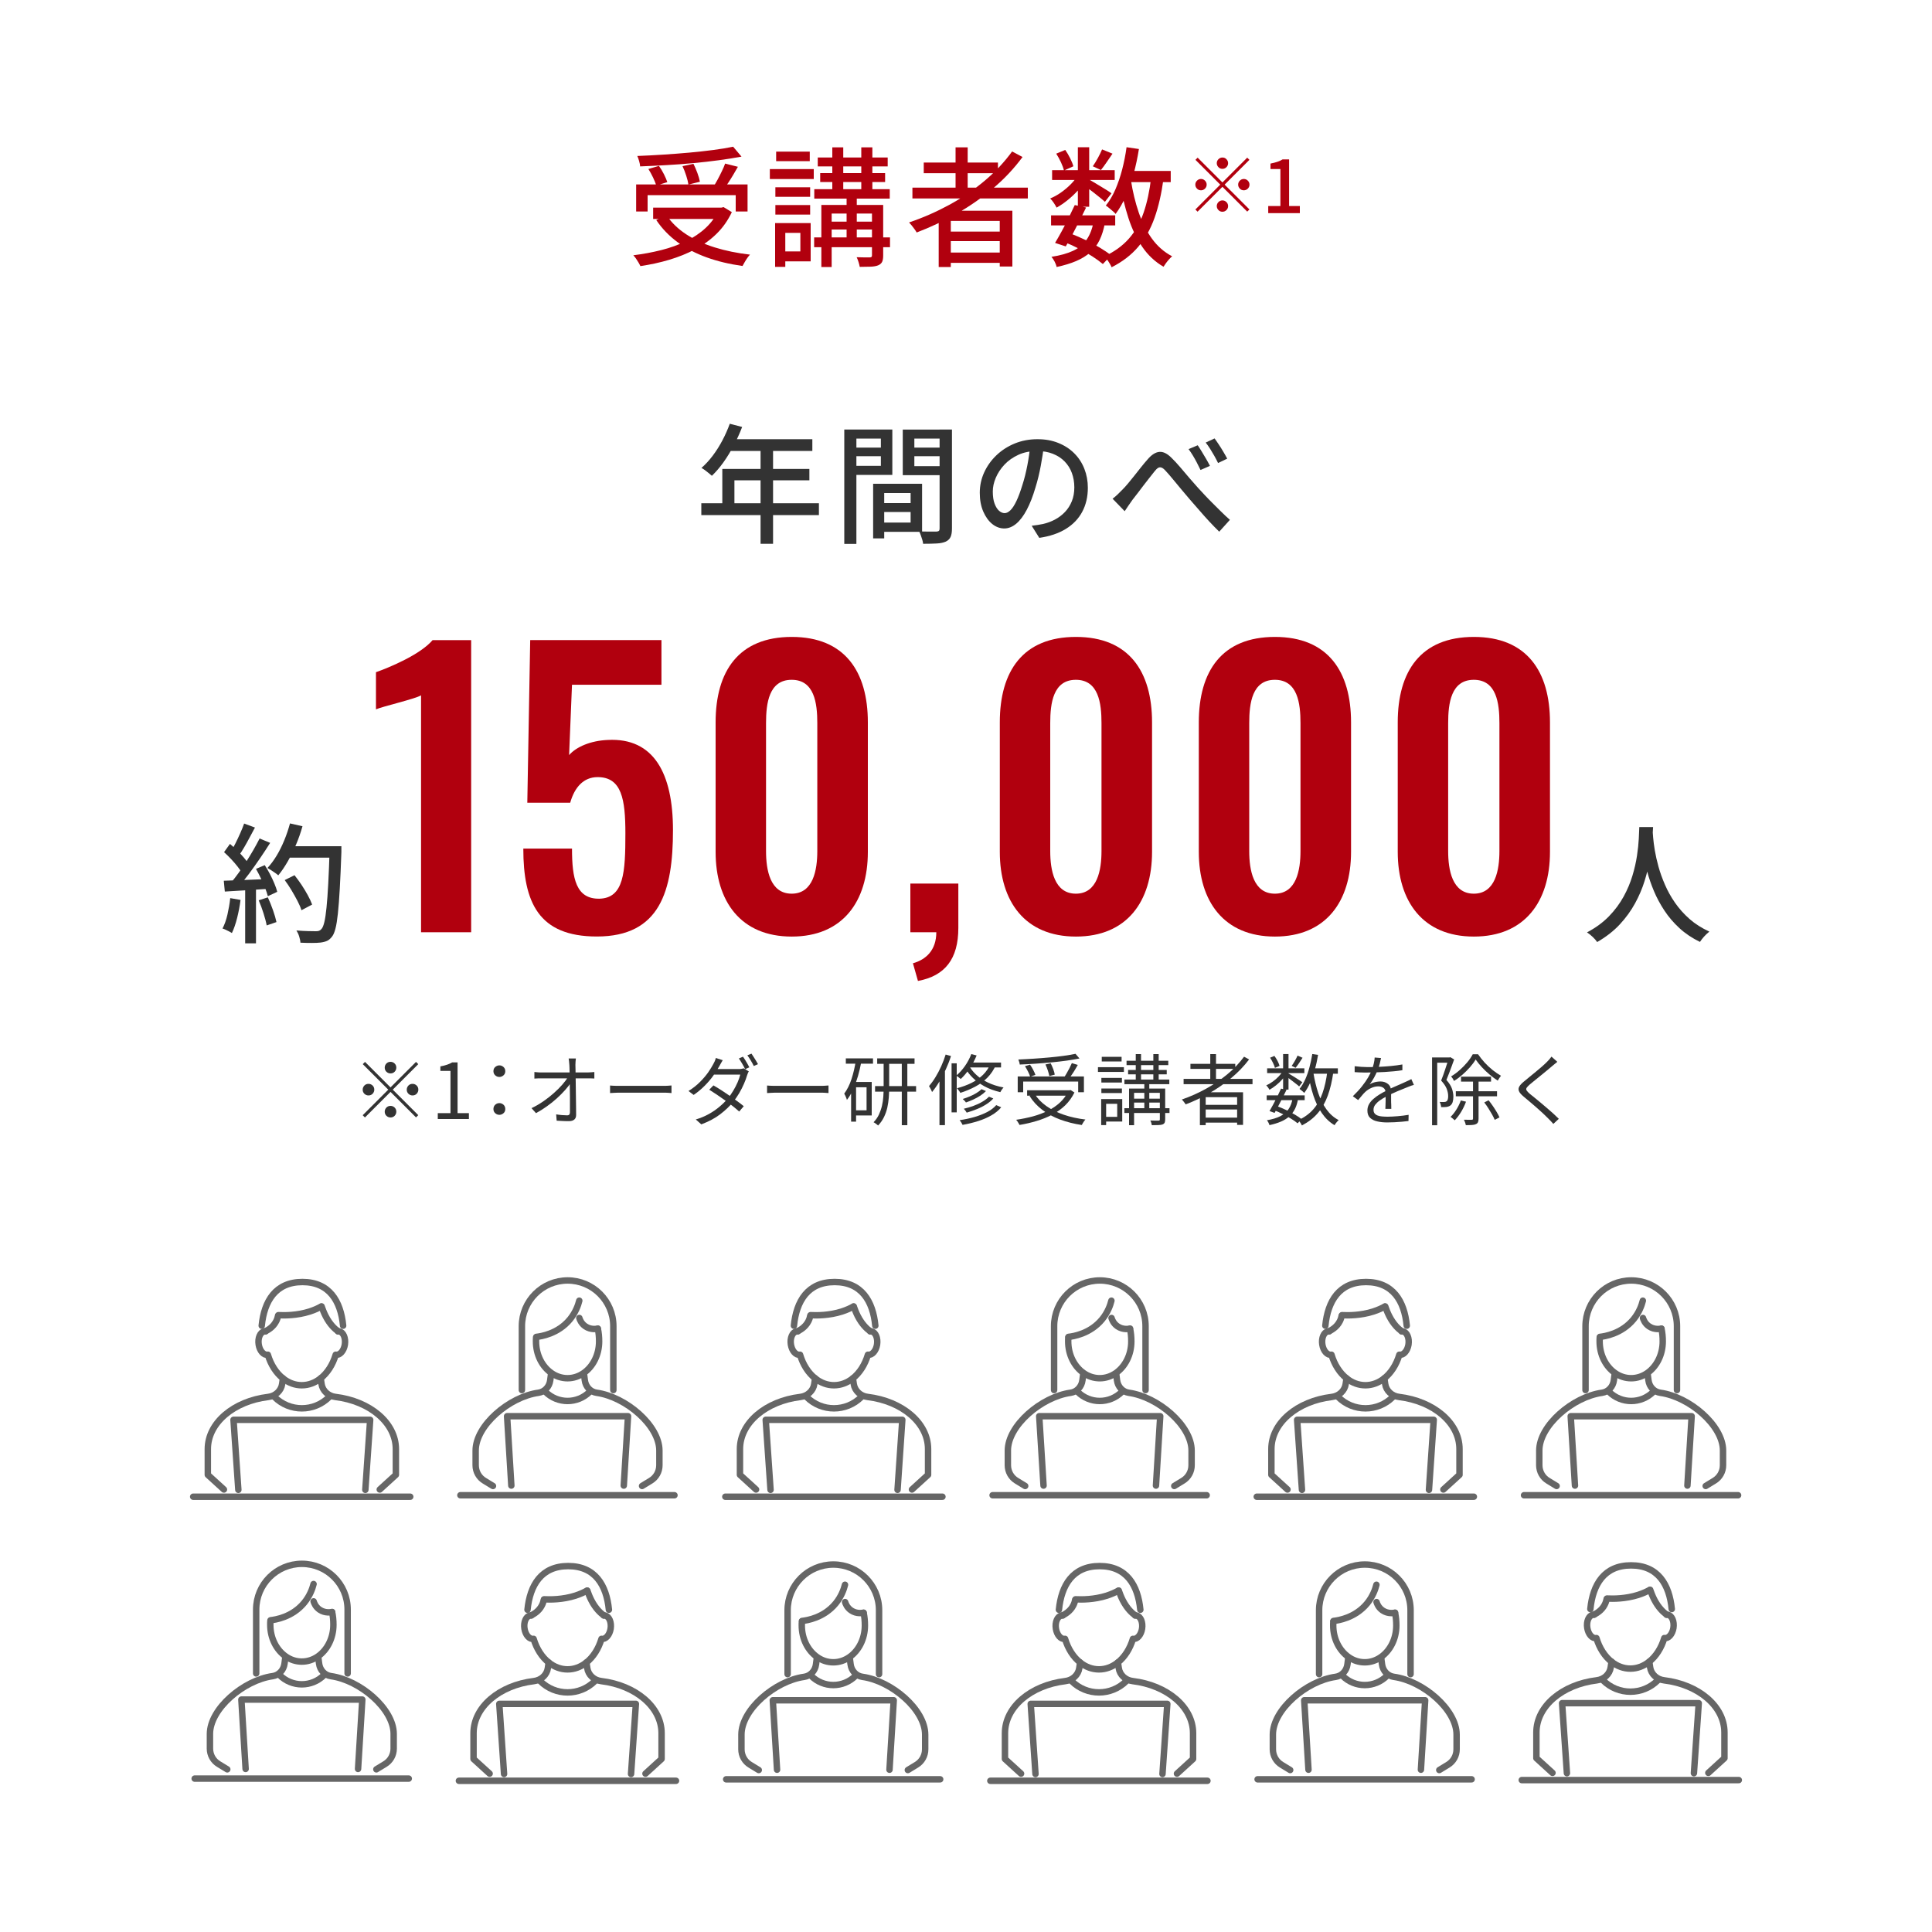 <?xml version="1.0" encoding="UTF-8"?>
<svg id="_レイヤー_2" data-name="レイヤー 2" xmlns="http://www.w3.org/2000/svg" viewBox="0 0 300 300">
  <defs>
    <style>
      .cls-1 {
        fill: #b1000e;
      }

      .cls-2 {
        fill: none;
        stroke: #666;
        stroke-linecap: round;
        stroke-linejoin: round;
      }

      .cls-3 {
        fill: #fff;
      }

      .cls-4 {
        fill: #333;
      }
    </style>
  </defs>
  <g id="_レイヤー_1-2" data-name="レイヤー 1">
    <rect class="cls-3" width="300" height="300"/>
    <g>
      <path class="cls-1" d="M111.62,32.24h.4l.34-.08,1.28.78c-.61,1.29-1.4,2.41-2.37,3.36-.97.95-2.07,1.75-3.32,2.41s-2.59,1.2-4.03,1.63-2.93.75-4.48.98c-.07-.15-.16-.33-.29-.55-.13-.22-.26-.43-.4-.63s-.28-.37-.41-.5c1.52-.19,2.97-.46,4.36-.81s2.66-.81,3.83-1.38c1.17-.57,2.18-1.25,3.05-2.06.87-.81,1.55-1.75,2.04-2.83v-.32ZM98.78,28.64h17.3v4.2h-1.84v-2.54h-13.68v2.54h-1.78v-4.2ZM113.84,22.78l1.3,1.54c-1.07.2-2.24.39-3.51.56-1.27.17-2.6.32-3.98.45s-2.77.23-4.17.31-2.76.15-4.08.2c-.01-.24-.07-.52-.16-.84-.09-.32-.19-.58-.28-.78,1.32-.05,2.66-.12,4.03-.21s2.71-.19,4.04-.31c1.33-.12,2.57-.26,3.73-.41,1.16-.15,2.19-.32,3.08-.51ZM100.68,26.24l1.64-.48c.28.39.54.82.78,1.3.24.48.41.89.52,1.22l-1.72.54c-.09-.35-.26-.76-.49-1.25-.23-.49-.48-.93-.73-1.33ZM101.42,32.24h10.9v1.76h-10.9v-1.76ZM103.54,33.48c.76,1.12,1.77,2.09,3.04,2.92,1.27.83,2.74,1.5,4.41,2.02,1.67.52,3.5.89,5.47,1.12-.13.13-.27.31-.42.52-.15.21-.28.43-.41.65-.13.22-.24.42-.33.59-2.01-.28-3.87-.72-5.56-1.33s-3.2-1.39-4.52-2.36c-1.32-.97-2.43-2.12-3.32-3.45l1.64-.68ZM105.98,25.8l1.7-.36c.21.43.42.9.61,1.42.19.52.32.97.39,1.36l-1.78.44c-.05-.37-.17-.83-.34-1.37-.17-.54-.37-1.04-.58-1.49ZM112.6,25.4l1.98.5c-.24.43-.49.86-.75,1.29-.26.43-.52.85-.78,1.24-.26.39-.5.74-.73,1.05l-1.54-.48c.21-.33.43-.71.66-1.13.23-.42.44-.85.65-1.28.21-.43.38-.83.51-1.19Z"/>
      <path class="cls-1" d="M119.54,26.26h6.82v1.54h-6.82v-1.54ZM120.36,34.64h1.58v6.8h-1.58v-6.8ZM120.4,29.08h5.4v1.48h-5.4v-1.48ZM120.4,31.84h5.4v1.48h-5.4v-1.48ZM120.52,23.54h5.22v1.48h-5.22v-1.48ZM121.3,34.64h4.58v5.94h-4.58v-1.54h2.98v-2.88h-2.98v-1.52ZM126.42,36.86h11.78v1.52h-11.78v-1.52ZM126.44,29.38h11.72v1.46h-11.72v-1.46ZM126.98,24.46h10.86v1.38h-10.86v-1.38ZM127.36,26.88h10.08v1.38h-10.08v-1.38ZM127.54,31.82h8.5v1.34h-6.9v8.3h-1.6v-9.64ZM128.38,34.42h8.06v1.22h-8.06v-1.22ZM129.24,22.88h1.7v7.16h-1.7v-7.16ZM131.46,30.1h1.58v7.64h-1.58v-7.64ZM135.4,31.82h1.74v7.84c0,.43-.05.76-.16.99-.11.23-.31.42-.62.55-.29.12-.68.19-1.15.21-.47.02-1.04.03-1.71.03-.04-.23-.1-.48-.19-.76-.09-.28-.18-.53-.29-.74.45.01.88.02,1.27.03.39,0,.65,0,.77,0,.15-.01.24-.04.28-.09s.06-.12.06-.23v-7.84ZM133.74,22.88h1.72v7.16h-1.72v-7.16Z"/>
      <path class="cls-1" d="M157.16,23.52l1.62.86c-1.31,1.77-2.83,3.4-4.58,4.87-1.75,1.47-3.63,2.78-5.64,3.92-2.01,1.14-4.09,2.12-6.22,2.93-.08-.15-.19-.32-.33-.51-.14-.19-.29-.39-.44-.58-.15-.19-.29-.35-.41-.47,2.16-.73,4.23-1.64,6.22-2.72,1.99-1.08,3.81-2.32,5.48-3.72,1.67-1.4,3.1-2.93,4.3-4.58ZM141.68,29.14h17.92v1.68h-17.92v-1.68ZM143.44,25.24h11.52v1.66h-11.52v-1.66ZM145.76,32.72h11.44v8.66h-1.96v-7.08h-7.6v7.16h-1.88v-8.74ZM146.8,35.96h9.2v1.48h-9.2v-1.48ZM146.8,39.22h9.2v1.6h-9.2v-1.6ZM148.38,22.88h1.88v7.18h-1.88v-7.18Z"/>
      <path class="cls-1" d="M167.43,27.14l1.24.74c-.33.55-.75,1.1-1.25,1.65-.5.55-1.04,1.06-1.62,1.53s-1.16.86-1.73,1.18c-.11-.21-.25-.46-.44-.74-.19-.28-.37-.51-.56-.68.56-.23,1.12-.53,1.67-.92.55-.39,1.07-.82,1.54-1.3.47-.48.86-.97,1.15-1.46ZM163.21,33.44h9.96v1.56h-9.96v-1.56ZM169.81,34.44l1.76.2c-.19,1-.46,1.87-.82,2.62-.36.75-.84,1.39-1.44,1.92-.6.53-1.33.98-2.19,1.35-.86.37-1.88.68-3.05.93-.05-.27-.16-.55-.31-.84-.15-.29-.32-.54-.49-.74,1.37-.21,2.5-.53,3.39-.95s1.58-1,2.08-1.73.86-1.65,1.07-2.76ZM163.37,26.42h9.72v1.52h-9.72v-1.52ZM166.89,31.84l1.76.38c-.32.67-.67,1.37-1.04,2.1-.37.73-.74,1.44-1.1,2.12-.36.68-.7,1.29-1.02,1.82l-1.66-.54c.31-.51.64-1.1,1.01-1.77.37-.67.73-1.37,1.08-2.09.35-.72.68-1.39.97-2.02ZM164.01,23.86l1.4-.58c.28.4.54.84.77,1.31s.4.88.49,1.23l-1.46.66c-.08-.36-.23-.78-.46-1.27-.23-.49-.47-.94-.74-1.35ZM165.27,37.58l1.02-1.3c.79.31,1.57.65,2.36,1.03.79.38,1.52.77,2.19,1.18.67.41,1.24.79,1.71,1.15l-1.3,1.36c-.44-.37-.98-.77-1.62-1.18-.64-.41-1.33-.81-2.08-1.2-.75-.39-1.51-.73-2.28-1.04ZM167.37,22.86h1.76v9.24h-1.76v-9.24ZM168.95,27.78c.17.09.43.24.77.45.34.21.71.43,1.1.66.39.23.75.45,1.08.66.33.21.56.36.69.47l-1.02,1.32c-.17-.16-.41-.37-.72-.62-.31-.25-.64-.52-.99-.79-.35-.27-.69-.53-1.02-.78-.33-.25-.6-.44-.81-.59l.92-.78ZM171.13,23.2l1.62.66c-.31.45-.62.91-.93,1.36-.31.45-.6.85-.87,1.18l-1.26-.58c.25-.36.52-.79.79-1.29.27-.5.49-.94.65-1.33ZM178.75,27.58l1.92.18c-.31,2.29-.77,4.31-1.39,6.06-.62,1.75-1.47,3.25-2.54,4.51-1.07,1.26-2.45,2.32-4.13,3.17-.05-.15-.15-.33-.28-.55-.13-.22-.27-.44-.42-.65-.15-.21-.28-.38-.4-.5,1.55-.72,2.81-1.64,3.79-2.75s1.74-2.46,2.28-4.03.93-3.39,1.17-5.44ZM174.93,22.86l1.92.28c-.21,1.33-.49,2.62-.82,3.86-.33,1.24-.73,2.39-1.2,3.44-.47,1.05-1,1.98-1.6,2.78-.09-.12-.23-.26-.42-.42s-.38-.32-.58-.49c-.2-.17-.37-.3-.52-.39.57-.71,1.07-1.54,1.48-2.49.41-.95.77-1.99,1.06-3.11.29-1.12.52-2.27.68-3.46ZM175.61,28c.28,1.77.68,3.44,1.21,4.99.53,1.55,1.21,2.91,2.06,4.08.85,1.17,1.89,2.08,3.13,2.73-.15.12-.31.28-.48.47s-.33.39-.48.59c-.15.2-.27.39-.38.56-1.32-.77-2.42-1.8-3.3-3.09-.88-1.29-1.6-2.78-2.15-4.48s-1-3.56-1.33-5.57l1.72-.28ZM174.57,26.54h7.22v1.74h-7.22v-1.74Z"/>
      <path class="cls-1" d="M189.82,28.33l3.85-3.85.34.34-3.85,3.85,3.85,3.85-.34.34-3.85-3.85-3.86,3.86-.34-.34,3.86-3.86-3.85-3.85.34-.34,3.85,3.85ZM187.37,28.67c0,.24-.09.45-.26.62-.17.17-.38.26-.62.26s-.45-.08-.62-.26c-.17-.17-.26-.38-.26-.62s.09-.45.26-.62c.17-.17.38-.26.62-.26s.45.09.62.26c.17.17.26.38.26.62ZM189.82,26.22c-.24,0-.45-.08-.62-.26s-.26-.38-.26-.62.09-.45.26-.62.38-.26.62-.26.45.08.62.26.26.38.26.62-.09.45-.26.62-.38.26-.62.26ZM189.82,31.12c.24,0,.45.09.62.26s.26.38.26.62-.09.45-.26.62-.38.26-.62.26-.45-.08-.62-.26-.26-.38-.26-.62.09-.45.26-.62.38-.26.62-.26ZM192.26,28.67c0-.24.09-.45.26-.62s.38-.26.62-.26.45.09.62.26.26.38.26.62-.09.45-.26.62-.38.26-.62.26-.45-.08-.62-.26-.26-.38-.26-.62Z"/>
      <path class="cls-1" d="M196.93,33.1v-1.11h1.89v-5.74h-1.54v-.85c.4-.08.76-.17,1.06-.27.3-.1.57-.23.82-.38h1.01v7.24h1.67v1.11h-4.91Z"/>
    </g>
    <g>
      <path class="cls-4" d="M35.75,139.46l1.6.28c-.12.95-.3,1.88-.53,2.8s-.5,1.7-.81,2.34c-.11-.07-.25-.15-.42-.24-.17-.09-.36-.18-.55-.27-.19-.09-.36-.15-.49-.19.32-.61.58-1.34.77-2.18s.34-1.69.43-2.54ZM34.75,136.76c.92-.03,2.02-.07,3.29-.12,1.27-.05,2.58-.11,3.91-.16l-.02,1.52c-1.25.08-2.49.16-3.72.24-1.23.08-2.33.15-3.3.2l-.16-1.68ZM34.79,132.32l.92-1.28c.36.31.73.65,1.11,1.02.38.37.73.74,1.04,1.1.31.36.56.69.73,1l-.98,1.46c-.17-.32-.41-.67-.72-1.06s-.64-.78-1.01-1.17c-.37-.39-.73-.75-1.09-1.07ZM37.91,127.88l1.68.62c-.27.49-.54,1.01-.83,1.55s-.57,1.06-.86,1.55c-.29.49-.56.92-.83,1.28l-1.28-.54c.25-.4.51-.86.77-1.38.26-.52.51-1.05.75-1.59.24-.54.44-1.04.6-1.49ZM40.31,130.2l1.64.68c-.48.76-1,1.56-1.57,2.39-.57.83-1.14,1.64-1.72,2.42-.58.78-1.13,1.45-1.65,2.01l-1.18-.6c.39-.45.79-.96,1.2-1.53.41-.57.82-1.16,1.22-1.79.4-.63.78-1.25,1.13-1.86.35-.61.66-1.19.93-1.72ZM38.07,137.56h1.68v8.92h-1.68v-8.92ZM39.75,134.92l1.36-.58c.28.43.55.89.81,1.39.26.5.49.99.69,1.47.2.48.35.91.44,1.28l-1.46.68c-.09-.37-.24-.8-.43-1.29-.19-.49-.41-.99-.66-1.51-.25-.52-.5-1-.75-1.44ZM40.17,139.8l1.42-.46c.28.61.55,1.28.8,1.99.25.71.43,1.33.54,1.85l-1.52.52c-.09-.52-.26-1.15-.49-1.88-.23-.73-.48-1.41-.75-2.02ZM45.03,127.86l1.94.44c-.27.96-.6,1.91-1,2.85-.4.94-.83,1.82-1.3,2.63-.47.81-.95,1.53-1.46,2.14-.12-.11-.28-.23-.49-.38s-.42-.29-.64-.43c-.22-.14-.4-.25-.55-.33.52-.56,1-1.21,1.44-1.94s.83-1.53,1.18-2.38.64-1.72.88-2.6ZM44.21,136.66l1.52-.76c.37.47.74.97,1.1,1.51.36.54.68,1.08.97,1.61s.51,1.01.67,1.44l-1.66.88c-.13-.43-.34-.91-.62-1.45-.28-.54-.59-1.09-.93-1.66-.34-.57-.69-1.09-1.05-1.57ZM44.55,131.4h7.44v1.78h-7.44v-1.78ZM51.19,131.4h1.82v.92c-.08,2.23-.16,4.12-.25,5.67-.09,1.55-.18,2.83-.29,3.84s-.23,1.79-.38,2.36c-.15.57-.32.98-.52,1.23-.25.33-.52.56-.79.68s-.61.21-1.01.26c-.33.04-.79.06-1.36.06s-1.16-.01-1.76-.04c-.01-.28-.08-.6-.19-.96-.11-.36-.26-.67-.43-.94.65.05,1.26.09,1.81.1.55.01.96.02,1.21.02.2,0,.37-.02.5-.07.13-.05.25-.14.36-.27.17-.17.32-.53.45-1.06.13-.53.24-1.29.34-2.27.1-.98.19-2.22.27-3.72s.15-3.3.22-5.41v-.4Z"/>
      <path class="cls-1" d="M65.38,107.97c-.9.56-6.05,1.74-7,2.18v-5.77c2.07-.73,6.89-2.74,8.79-4.98h5.99v45.36h-7.78v-36.79Z"/>
      <path class="cls-1" d="M81.26,131.77h7.56c0,4.65.62,7.84,4.26,7.78,3.81-.11,4.03-4.09,4.03-10.14,0-5.26-.56-8.74-4.31-8.74-2.18,0-3.58,1.57-4.26,3.98h-6.66l.45-25.26h20.38v6.94h-13.89l-.45,10.92c1.12-1.29,3.36-2.24,5.99-2.35,7.17-.39,10.14,5.21,10.14,14,0,9.46-2.02,16.52-11.82,16.52-9.07,0-11.42-5.32-11.42-13.66Z"/>
      <path class="cls-1" d="M111.12,132.27v-20.1c0-7.95,3.58-13.27,11.82-13.27s11.82,5.38,11.82,13.27v20.1c0,7.73-3.92,13.16-11.82,13.16s-11.82-5.43-11.82-13.16ZM126.91,132.16v-19.88c0-3.08-.45-6.72-3.98-6.72s-3.98,3.64-3.98,6.72v19.88c0,2.91.62,6.61,3.98,6.61s3.98-3.7,3.98-6.61Z"/>
      <path class="cls-1" d="M141.75,149.58c2.02-.56,3.64-2.02,3.64-4.82h-4.03v-7.56h7.45v6.89c0,4.82-2.07,7.45-6.27,8.23l-.78-2.74Z"/>
      <path class="cls-1" d="M155.25,132.27v-20.1c0-7.95,3.58-13.27,11.82-13.27s11.82,5.38,11.82,13.27v20.1c0,7.73-3.92,13.16-11.82,13.16s-11.82-5.43-11.82-13.16ZM171.04,132.16v-19.88c0-3.08-.45-6.72-3.98-6.72s-3.98,3.64-3.98,6.72v19.88c0,2.91.62,6.61,3.98,6.61s3.98-3.7,3.98-6.61Z"/>
      <path class="cls-1" d="M186.15,132.27v-20.1c0-7.95,3.58-13.27,11.82-13.27s11.82,5.38,11.82,13.27v20.1c0,7.73-3.92,13.16-11.82,13.16s-11.82-5.43-11.82-13.16ZM201.94,132.16v-19.88c0-3.08-.45-6.72-3.98-6.72s-3.98,3.64-3.98,6.72v19.88c0,2.91.62,6.61,3.98,6.61s3.98-3.7,3.98-6.61Z"/>
      <path class="cls-1" d="M217.04,132.27v-20.1c0-7.95,3.58-13.27,11.82-13.27s11.82,5.38,11.82,13.27v20.1c0,7.73-3.92,13.16-11.82,13.16s-11.82-5.43-11.82-13.16ZM232.83,132.16v-19.88c0-3.08-.45-6.72-3.98-6.72s-3.98,3.64-3.98,6.72v19.88c0,2.91.62,6.61,3.98,6.61s3.98-3.7,3.98-6.61Z"/>
      <path class="cls-4" d="M254.55,128.42h2.14c-.03.55-.07,1.25-.14,2.12-.07.87-.19,1.84-.37,2.91s-.45,2.19-.81,3.35-.85,2.32-1.48,3.47c-.63,1.15-1.42,2.25-2.38,3.28s-2.13,1.94-3.5,2.73c-.17-.25-.4-.51-.68-.78-.28-.27-.58-.51-.9-.72,1.36-.72,2.5-1.56,3.42-2.51.92-.95,1.67-1.97,2.26-3.04.59-1.07,1.04-2.15,1.37-3.24.33-1.09.56-2.12.71-3.11.15-.99.24-1.87.28-2.64s.07-1.38.08-1.82ZM256.61,128.88c.01.24.04.64.09,1.19.05.55.13,1.22.26,1.99.13.77.32,1.61.57,2.52.25.91.59,1.84,1,2.79.41.95.93,1.89,1.56,2.8.63.91,1.38,1.75,2.25,2.52.87.77,1.9,1.42,3.09,1.97-.29.23-.57.49-.83.78-.26.29-.47.57-.63.82-1.21-.59-2.28-1.3-3.19-2.14-.91-.84-1.69-1.75-2.34-2.74-.65-.99-1.19-1.99-1.62-3.02-.43-1.03-.78-2.03-1.04-3.02-.26-.99-.46-1.9-.59-2.75s-.23-1.58-.28-2.19c-.05-.61-.09-1.06-.12-1.34l1.82-.18Z"/>
    </g>
    <g>
      <path class="cls-4" d="M108.9,78.14h18.26v1.84h-18.26v-1.84ZM113.32,65.8l1.92.5c-.37.97-.81,1.93-1.3,2.87-.49.94-1.03,1.81-1.6,2.61-.57.8-1.17,1.5-1.8,2.1-.12-.11-.28-.24-.47-.4s-.39-.32-.6-.47c-.21-.15-.39-.27-.55-.35.63-.55,1.21-1.18,1.76-1.91.55-.73,1.04-1.51,1.49-2.36s.83-1.71,1.15-2.59ZM112.16,72.82h13.52v1.76h-11.64v4.5h-1.88v-6.26ZM113.32,68.2h12.82v1.82h-13.74l.92-1.82ZM118.1,69.14h1.94v15.3h-1.94v-15.3Z"/>
      <path class="cls-4" d="M131.1,66.7h1.88v17.76h-1.88v-17.76ZM132.04,69.5h5.32v1.34h-5.32v-1.34ZM132.2,66.7h6.36v7.04h-6.36v-1.4h4.58v-4.24h-4.58v-1.4ZM135.58,75.12h1.72v8.48h-1.72v-8.48ZM136.38,75.12h6.8v7.46h-6.8v-1.44h5.02v-4.58h-5.02v-1.44ZM136.48,78.12h5.8v1.38h-5.8v-1.38ZM146.88,66.7v1.4h-4.9v4.28h4.9v1.4h-6.7v-7.08h6.7ZM141.3,69.5h5.38v1.34h-5.38v-1.34ZM145.9,66.7h1.92v15.38c0,.55-.07.98-.21,1.29-.14.31-.39.56-.75.73-.36.16-.82.26-1.39.29s-1.28.05-2.13.05c-.01-.19-.06-.4-.13-.63-.07-.23-.15-.47-.23-.7s-.17-.44-.26-.61c.37.03.75.04,1.12.04h1.6c.17-.01.29-.05.36-.12s.1-.19.1-.36v-15.36Z"/>
      <path class="cls-4" d="M162.12,69.08c-.13,1.03-.3,2.11-.51,3.25-.21,1.14-.48,2.27-.83,3.39-.4,1.36-.85,2.51-1.35,3.45-.5.94-1.04,1.66-1.63,2.15-.59.49-1.21.74-1.86.74s-1.29-.23-1.86-.69-1.04-1.11-1.4-1.94c-.36-.83-.54-1.8-.54-2.91s.23-2.18.69-3.18,1.1-1.89,1.91-2.66c.81-.77,1.76-1.38,2.84-1.82,1.08-.44,2.25-.66,3.5-.66s2.28.19,3.25.58c.97.39,1.79.92,2.48,1.61.69.69,1.21,1.49,1.57,2.41.36.92.54,1.9.54,2.94,0,1.4-.29,2.64-.87,3.73-.58,1.09-1.43,1.97-2.55,2.66s-2.49,1.15-4.12,1.39l-1.18-1.88c.35-.04.67-.08.96-.13.29-.05.57-.1.82-.15.64-.15,1.25-.37,1.83-.68s1.1-.7,1.55-1.17c.45-.47.81-1.03,1.07-1.67.26-.64.39-1.36.39-2.16s-.13-1.54-.38-2.23-.63-1.28-1.12-1.79c-.49-.51-1.1-.9-1.82-1.19-.72-.29-1.53-.43-2.44-.43-1.09,0-2.07.19-2.92.58-.85.39-1.58.9-2.17,1.53-.59.63-1.04,1.32-1.35,2.05-.31.73-.46,1.44-.46,2.12,0,.76.09,1.39.28,1.89s.42.87.7,1.11c.28.24.57.36.86.36s.59-.15.9-.45.62-.78.93-1.43c.31-.65.62-1.49.93-2.5.31-.96.56-1.98.77-3.07.21-1.09.36-2.15.45-3.19l2.14.04Z"/>
      <path class="cls-4" d="M172.76,77.44c.28-.21.54-.43.78-.66.24-.23.5-.49.78-.78.25-.25.54-.57.85-.94.31-.37.64-.78.99-1.22.35-.44.69-.87,1.03-1.3s.66-.81.97-1.16c.63-.75,1.24-1.15,1.85-1.21.61-.06,1.25.26,1.93.95.44.43.89.92,1.36,1.47.47.55.93,1.1,1.4,1.65.47.55.91,1.05,1.32,1.5.31.33.65.7,1.03,1.11.38.41.79.83,1.22,1.26.43.43.88.87,1.33,1.32.45.45.91.88,1.38,1.29l-1.66,1.84c-.48-.47-.99-.99-1.53-1.57-.54-.58-1.06-1.17-1.57-1.76-.51-.59-.99-1.14-1.44-1.65-.43-.49-.87-1.01-1.32-1.56-.45-.55-.89-1.07-1.31-1.58-.42-.51-.78-.93-1.09-1.26-.27-.31-.5-.5-.69-.57-.19-.07-.38-.06-.55.05-.17.11-.37.3-.58.58-.21.27-.47.59-.76.96-.29.37-.6.76-.91,1.17-.31.41-.62.81-.91,1.2-.29.39-.56.74-.8,1.03-.21.29-.43.6-.65.93-.22.33-.41.61-.57.85l-1.88-1.94ZM185.98,69.14c.17.25.38.57.61.95s.47.77.7,1.17c.23.4.43.76.59,1.08l-1.46.64c-.19-.39-.38-.77-.57-1.14-.19-.37-.4-.74-.61-1.09s-.44-.69-.68-1.01l1.42-.6ZM188.6,68.08c.19.25.4.57.65.94.25.37.49.76.72,1.15.23.39.43.74.59,1.05l-1.42.68c-.19-.39-.38-.76-.59-1.13-.21-.37-.42-.72-.64-1.07-.22-.35-.45-.67-.69-.98l1.38-.64Z"/>
    </g>
    <g>
      <path class="cls-4" d="M60.64,168.85l3.96-3.96.35.35-3.96,3.96,3.96,3.96-.35.35-3.96-3.96-3.97,3.97-.35-.35,3.97-3.97-3.96-3.96.35-.35,3.96,3.96ZM58.12,169.2c0,.25-.09.46-.26.64-.18.18-.39.26-.64.26s-.46-.09-.64-.26c-.18-.18-.26-.39-.26-.64s.09-.46.26-.64c.18-.18.39-.26.64-.26s.46.09.64.26c.18.18.26.39.26.64ZM60.64,166.68c-.25,0-.46-.09-.64-.26-.18-.18-.26-.39-.26-.64s.09-.46.26-.64c.18-.18.39-.26.64-.26s.46.09.64.26c.18.18.26.39.26.64s-.09.46-.26.64c-.18.18-.39.26-.64.26ZM60.64,171.72c.25,0,.46.09.64.26.18.18.26.39.26.64s-.09.46-.26.64c-.18.18-.39.26-.64.26s-.46-.09-.64-.26c-.18-.18-.26-.39-.26-.64s.09-.46.26-.64c.18-.18.39-.26.64-.26ZM63.16,169.2c0-.25.09-.46.26-.64.18-.18.39-.26.64-.26s.46.09.64.26c.18.18.26.39.26.64s-.09.46-.26.64c-.18.18-.39.26-.64.26s-.46-.09-.64-.26c-.18-.18-.26-.39-.26-.64Z"/>
      <path class="cls-4" d="M67.98,173.76v-.91h1.97v-6.56h-1.57v-.7c.39-.07.73-.16,1.03-.26.29-.1.56-.22.8-.36h.84v7.88h1.76v.91h-4.82Z"/>
      <path class="cls-4" d="M77.54,167.23c-.24,0-.45-.08-.64-.25-.18-.16-.28-.38-.28-.65s.09-.49.28-.65.4-.25.64-.25.45.08.64.25c.18.16.28.38.28.65s-.09.49-.28.65c-.18.16-.4.25-.64.25ZM77.54,173.11c-.24,0-.45-.08-.64-.25s-.28-.38-.28-.65.09-.5.28-.67.4-.25.64-.25.45.08.64.25c.18.16.28.39.28.67s-.09.49-.28.65c-.18.16-.4.25-.64.25Z"/>
      <path class="cls-4" d="M82.54,172.07c.64-.3,1.25-.66,1.83-1.06s1.12-.82,1.61-1.26c.5-.44.93-.87,1.31-1.3.38-.43.67-.82.89-1.18h.48s.01.8.01.8c-.22.35-.52.74-.9,1.17-.38.43-.81.86-1.29,1.3-.48.44-1,.85-1.56,1.25-.56.4-1.12.75-1.69,1.06l-.7-.78ZM82.98,166.46c.18.02.36.03.55.05.19.02.37.02.56.02h7.18c.16,0,.34-.01.55-.03.2-.02.36-.03.47-.04v1.01c-.14,0-.3-.01-.49-.02s-.35,0-.5,0h-7.19c-.2,0-.39,0-.58,0s-.37.01-.55.03v-1.02ZM89.42,164.36c-.02.16-.04.33-.05.5-.01.17-.02.34-.02.51,0,.22.01.51.02.87,0,.36,0,.77.02,1.23,0,.46.02.94.02,1.44,0,.5.02,1.01.02,1.51,0,.5.02.99.02,1.45,0,.46.01.88.01,1.26,0,.31-.09.55-.28.71s-.46.25-.82.25c-.3,0-.63,0-.97-.02-.34-.01-.66-.03-.95-.05l-.08-.98c.29.05.59.08.89.11.31.02.57.04.8.04.17,0,.28-.04.35-.12.06-.08.1-.2.1-.36v-1.04c0-.41,0-.85,0-1.33,0-.48-.01-.96-.02-1.45s-.02-.96-.02-1.41c0-.45-.01-.86-.02-1.23s-.01-.66-.03-.88c-.02-.23-.03-.43-.05-.58-.02-.16-.04-.3-.06-.43h1.12Z"/>
      <path class="cls-4" d="M94.73,168.56c.12,0,.27.02.44.03.18.01.37.02.58.02s.43,0,.64,0h6.58c.3,0,.56,0,.78-.02.22-.02.39-.03.52-.04v1.18c-.12,0-.3-.02-.53-.04-.24-.02-.49-.02-.75-.02h-6.59c-.33,0-.64,0-.94.02-.3.01-.54.03-.73.04v-1.18Z"/>
      <path class="cls-4" d="M112.23,164.62c-.1.16-.2.33-.3.51-.1.18-.18.33-.24.44-.24.43-.55.91-.92,1.44s-.82,1.05-1.33,1.57c-.51.52-1.09,1-1.73,1.44l-.8-.61c.69-.43,1.29-.9,1.79-1.41.51-.51.93-1.01,1.27-1.49.34-.49.6-.92.79-1.28.06-.1.14-.25.22-.43.08-.18.14-.36.17-.52l1.09.35ZM116.28,166.36c-.06.08-.11.18-.16.31s-.09.23-.12.33c-.12.41-.28.85-.49,1.32-.2.47-.45.95-.73,1.43-.28.48-.6.94-.95,1.37-.54.67-1.22,1.31-2.02,1.92-.8.61-1.77,1.12-2.91,1.55l-.86-.76c.75-.22,1.43-.51,2.04-.85.61-.34,1.16-.72,1.64-1.13.49-.41.91-.82,1.27-1.25.31-.38.6-.78.86-1.22.26-.44.49-.87.68-1.31.19-.44.33-.84.42-1.21h-4.45l.4-.86h3.8c.16,0,.31,0,.44-.03.14-.02.25-.05.35-.08l.79.48ZM110.78,168.54c.39.22.8.47,1.22.74.42.27.84.56,1.27.85.42.3.83.58,1.21.86.38.28.72.54,1.01.78l-.71.83c-.27-.25-.6-.52-.97-.82-.38-.3-.78-.6-1.21-.91-.43-.31-.85-.6-1.28-.89-.42-.28-.82-.54-1.19-.77l.65-.67ZM115.37,164.09c.1.14.22.3.34.5s.24.39.35.59c.11.2.21.38.3.55l-.65.29c-.12-.24-.27-.52-.46-.84-.18-.32-.36-.59-.52-.82l.64-.28ZM116.69,163.61c.1.14.22.32.34.52s.25.4.37.59.22.37.3.52l-.65.29c-.13-.26-.28-.55-.47-.86s-.36-.57-.53-.8l.64-.26Z"/>
      <path class="cls-4" d="M119.11,168.56c.12,0,.27.02.44.03.18.01.37.02.58.02s.43,0,.64,0h6.58c.3,0,.56,0,.78-.02.22-.02.39-.03.52-.04v1.18c-.12,0-.3-.02-.53-.04-.24-.02-.49-.02-.75-.02h-6.59c-.33,0-.64,0-.94.02-.3.01-.54.03-.73.04v-1.18Z"/>
      <path class="cls-4" d="M132.91,164.72l.83.18c-.14.75-.31,1.49-.52,2.21-.21.72-.45,1.39-.73,2.02s-.6,1.18-.98,1.66c-.02-.08-.05-.18-.1-.3-.05-.12-.1-.24-.16-.37-.06-.13-.11-.23-.16-.3.46-.62.84-1.37,1.13-2.26.29-.89.51-1.84.67-2.84ZM131.34,164.34h4.22v.83h-4.22v-.83ZM132.16,168.01h.77v6.16h-.77v-6.16ZM132.54,168.01h2.82v5.2h-2.82v-.8h2.02v-3.58h-2.02v-.82ZM137.22,164.71h.85v4.21c0,.5-.02,1.01-.06,1.53-.04.52-.12,1.04-.23,1.55-.12.51-.29,1-.52,1.47s-.53.9-.91,1.3c-.05-.05-.11-.11-.2-.17s-.17-.13-.25-.19c-.08-.06-.17-.11-.25-.15.35-.36.63-.76.83-1.19.2-.44.36-.89.47-1.36.11-.47.18-.94.21-1.42.03-.47.05-.93.05-1.37v-4.2ZM135.88,168.65h6.37v.86h-6.37v-.86ZM136.21,164.34h5.8v.85h-5.8v-.85ZM140.03,164.68h.86v10.04h-.86v-10.04Z"/>
      <path class="cls-4" d="M146.84,163.75l.83.23c-.22.7-.49,1.38-.8,2.06-.31.68-.64,1.32-1.01,1.92-.36.6-.74,1.14-1.13,1.61-.02-.07-.06-.17-.12-.28s-.12-.23-.18-.35c-.06-.12-.12-.21-.17-.29.34-.4.68-.86,1-1.39.32-.52.62-1.09.89-1.69.27-.6.5-1.21.69-1.82ZM145.88,166.68l.83-.83.02.02v8.84h-.85v-8.04ZM147.76,165.11h.8v7.62h-.8v-7.62ZM150.82,163.67l.83.22c-.29.71-.65,1.39-1.09,2.03-.44.64-.9,1.19-1.38,1.63-.05-.05-.11-.11-.2-.17-.08-.07-.17-.14-.26-.2-.09-.07-.17-.12-.24-.15.49-.41.94-.91,1.35-1.49s.74-1.21.99-1.85ZM153.8,165.16l.85.19c-.33.76-.77,1.42-1.31,1.97-.55.56-1.18,1.03-1.9,1.41-.72.38-1.49.71-2.32.97-.03-.07-.08-.15-.14-.24-.06-.09-.13-.18-.2-.26-.07-.09-.13-.16-.18-.22.81-.21,1.55-.48,2.24-.82s1.28-.76,1.79-1.25c.51-.5.9-1.08,1.18-1.75ZM154.69,171.6l.78.34c-.39.47-.9.89-1.51,1.24-.62.36-1.31.66-2.07.9-.76.24-1.57.44-2.42.59-.05-.1-.12-.23-.2-.37-.09-.14-.18-.26-.26-.36.81-.12,1.58-.28,2.3-.49s1.39-.47,1.97-.77,1.06-.67,1.41-1.07ZM152.42,169.13l.68.29c-.24.25-.53.48-.87.71-.34.22-.7.42-1.09.6s-.77.33-1.15.46c-.06-.09-.13-.18-.23-.28-.1-.1-.19-.19-.27-.26.36-.11.72-.24,1.09-.4.37-.15.71-.32,1.03-.52.32-.19.59-.39.8-.6ZM153.57,170.29l.67.28c-.3.34-.67.64-1.11.92-.44.28-.91.52-1.43.73s-1.05.39-1.59.55c-.05-.09-.12-.19-.2-.31-.09-.12-.18-.21-.26-.29.51-.12,1.02-.27,1.51-.45.5-.18.95-.39,1.37-.64.42-.24.77-.51,1.04-.79ZM150.47,165.46c.25.48.61.95,1.09,1.4.48.46,1.07.86,1.79,1.21.72.35,1.54.62,2.48.79-.06.06-.12.13-.18.22s-.12.18-.18.26c-.06.09-.1.17-.14.25-.94-.22-1.76-.52-2.47-.91-.71-.39-1.31-.83-1.8-1.31-.49-.48-.87-.97-1.14-1.47l.56-.44ZM150.56,164.99h4.88v.76h-5.34l.46-.76Z"/>
      <path class="cls-4" d="M165.88,169.3h.19l.17-.04.6.38c-.37.76-.85,1.42-1.43,1.99-.59.57-1.26,1.05-2.01,1.45-.75.4-1.56.72-2.42.98-.86.26-1.75.47-2.67.62-.03-.07-.08-.16-.14-.26-.06-.1-.12-.2-.19-.3-.07-.1-.13-.18-.19-.24.9-.13,1.76-.31,2.6-.53.84-.23,1.61-.52,2.32-.87.71-.35,1.34-.78,1.88-1.28.54-.5.97-1.08,1.28-1.75v-.16ZM158.03,167.15h10.28v2.45h-.89v-1.66h-8.54v1.66h-.85v-2.45ZM167,163.63l.62.73c-.6.12-1.27.23-2.02.34-.74.1-1.53.19-2.35.27-.82.08-1.65.14-2.48.2-.84.06-1.65.1-2.43.13,0-.12-.03-.25-.08-.4-.04-.15-.09-.27-.13-.38.78-.03,1.57-.08,2.39-.13s1.63-.12,2.42-.19c.8-.07,1.54-.16,2.23-.25.69-.1,1.29-.2,1.81-.31ZM159.16,165.55l.78-.23c.18.24.34.51.5.82.16.3.27.56.34.77l-.82.28c-.06-.22-.17-.49-.33-.8-.16-.31-.31-.59-.47-.83ZM159.49,169.3h6.71v.84h-6.71v-.84ZM160.66,169.86c.46.74,1.08,1.37,1.85,1.91.77.54,1.67.98,2.69,1.33s2.13.59,3.34.74c-.06.06-.13.15-.2.25-.07.1-.13.2-.2.31-.06.1-.12.2-.16.29-1.22-.18-2.34-.47-3.37-.85-1.03-.38-1.95-.88-2.75-1.49-.8-.61-1.47-1.33-1.99-2.16l.78-.32ZM162.35,165.29l.8-.18c.14.28.28.58.4.91s.2.61.23.85l-.84.22c-.04-.23-.12-.52-.23-.86-.11-.34-.24-.65-.37-.93ZM166.44,165.08l.92.28c-.14.26-.3.52-.46.79-.16.27-.33.53-.5.77-.17.25-.32.47-.47.66l-.72-.25c.14-.2.28-.43.43-.69s.3-.53.44-.8c.14-.28.26-.53.35-.75Z"/>
      <path class="cls-4" d="M170.49,165.71h4.03v.74h-4.03v-.74ZM170.99,170.66h.77v4.04h-.77v-4.04ZM171.02,167.38h3.19v.72h-3.19v-.72ZM171.02,169.02h3.19v.71h-3.19v-.71ZM171.08,164.1h3.08v.72h-3.08v-.72ZM171.44,170.66h2.82v3.49h-2.82v-.73h2.04v-2.02h-2.04v-.74ZM174.59,172.08h7.01v.74h-7.01v-.74ZM174.6,167.63h6.97v.72h-6.97v-.72ZM174.93,164.71h6.48v.68h-6.48v-.68ZM175.17,166.14h6v.68h-6v-.68ZM175.32,169.03h5.09v.67h-4.31v5.02h-.78v-5.69ZM175.73,170.6h4.86v.61h-4.86v-.61ZM176.36,163.68h.82v4.27h-.82v-4.27ZM177.69,167.96h.77v4.55h-.77v-4.55ZM180.1,169.03h.83v4.78c0,.22-.03.39-.08.51-.06.12-.16.21-.32.28-.16.06-.38.09-.65.1-.27.01-.61.02-1.02.02-.02-.11-.05-.24-.09-.37s-.09-.26-.15-.36c.3,0,.56.01.8.02.24,0,.4,0,.48,0,.08,0,.13-.03.16-.05.03-.03.04-.08.04-.15v-4.76ZM179.09,163.68h.83v4.27h-.83v-4.27Z"/>
      <path class="cls-4" d="M193.19,164.09l.77.42c-.8,1.05-1.72,2.01-2.77,2.88s-2.17,1.65-3.37,2.34c-1.2.69-2.44,1.28-3.72,1.76-.03-.07-.08-.15-.16-.25-.07-.09-.15-.18-.22-.28-.08-.09-.14-.17-.2-.23,1.3-.45,2.54-1,3.73-1.66,1.19-.66,2.29-1.4,3.31-2.24s1.89-1.76,2.62-2.75ZM183.79,167.53h10.7v.82h-10.7v-.82ZM184.85,165.19h6.96v.79h-6.96v-.79ZM186.31,169.61h6.71v5.06h-.92v-4.3h-4.88v4.34h-.9v-5.11ZM186.8,171.56h5.65v.72h-5.65v-.72ZM186.8,173.54h5.65v.78h-5.65v-.78ZM187.93,163.68h.89v4.28h-.89v-4.28Z"/>
      <path class="cls-4" d="M199.27,166.22l.6.35c-.19.34-.44.67-.74,1.01-.3.34-.62.65-.97.93s-.69.52-1.04.71c-.05-.1-.12-.22-.22-.36-.1-.14-.19-.24-.28-.32.34-.15.67-.35,1.01-.59.34-.24.65-.51.94-.82s.52-.61.7-.91ZM196.69,170.09h5.9v.74h-5.9v-.74ZM200.72,170.53l.84.11c-.1.58-.25,1.1-.47,1.54-.22.44-.51.83-.86,1.15s-.79.6-1.3.82c-.51.22-1.11.41-1.81.56-.03-.12-.09-.25-.16-.4-.08-.14-.15-.26-.23-.36.84-.14,1.53-.35,2.08-.63.54-.28.97-.64,1.28-1.1s.52-1.03.64-1.7ZM196.76,165.89h5.78v.74h-5.78v-.74ZM198.92,169.04l.85.19c-.18.38-.39.79-.61,1.23-.22.44-.44.86-.65,1.26-.21.4-.41.77-.59,1.09l-.79-.28c.18-.3.37-.66.59-1.06.22-.4.43-.81.64-1.24.21-.43.4-.83.56-1.19ZM197.22,164.24l.67-.28c.18.24.34.5.49.79s.25.54.31.76l-.72.31c-.05-.21-.14-.46-.29-.76-.14-.3-.3-.57-.46-.82ZM197.85,172.38l.47-.61c.48.18.96.38,1.43.61.47.23.91.46,1.32.7.41.24.76.47,1.04.7l-.62.65c-.27-.23-.6-.47-1-.71s-.81-.48-1.27-.71-.91-.44-1.37-.62ZM199.24,163.67h.84v5.52h-.84v-5.52ZM199.99,166.63c.1.06.26.15.47.28.21.13.44.27.68.42.24.15.46.29.66.42.2.13.34.23.43.3l-.5.65c-.1-.1-.25-.22-.44-.37-.19-.15-.4-.31-.62-.48-.22-.17-.43-.33-.63-.48-.2-.15-.36-.27-.49-.35l.44-.38ZM201.48,163.91l.78.34c-.18.28-.36.56-.55.84-.19.28-.37.52-.53.72l-.61-.3c.15-.21.32-.47.49-.77.18-.31.32-.58.42-.82ZM206.12,166.37l.92.1c-.19,1.38-.48,2.6-.86,3.65-.38,1.05-.89,1.95-1.54,2.71-.64.76-1.47,1.4-2.48,1.93-.03-.08-.08-.17-.14-.27-.06-.1-.13-.2-.2-.3-.07-.1-.13-.18-.2-.25.95-.45,1.73-1.02,2.33-1.71.6-.69,1.07-1.52,1.41-2.5.34-.97.59-2.09.75-3.37ZM203.77,163.67l.9.13c-.13.78-.29,1.54-.5,2.26-.2.72-.44,1.4-.71,2.02s-.58,1.16-.94,1.63c-.05-.06-.12-.12-.2-.2-.09-.08-.18-.15-.28-.23-.1-.08-.18-.14-.25-.19.34-.42.63-.92.89-1.49.26-.57.47-1.19.65-1.86.18-.67.33-1.36.44-2.07ZM203.95,166.63c.18,1.1.43,2.14.75,3.1.32.96.75,1.81,1.27,2.53.52.72,1.15,1.28,1.9,1.67-.07.06-.15.14-.23.23-.08.09-.16.18-.23.28-.07.1-.13.19-.18.28-.78-.46-1.43-1.09-1.97-1.87-.54-.78-.97-1.69-1.31-2.72s-.6-2.16-.8-3.37l.82-.13ZM203.47,165.89h4.27v.84h-4.27v-.84Z"/>
      <path class="cls-4" d="M214.45,164.27c-.05.24-.11.52-.19.85-.08.32-.2.69-.37,1.1-.14.36-.32.73-.53,1.12-.21.38-.44.73-.68,1.04.15-.1.32-.18.52-.25.19-.07.39-.12.59-.15.2-.03.39-.05.56-.05.46,0,.86.13,1.18.39.32.26.48.64.48,1.13v.58c0,.24,0,.48,0,.74,0,.26,0,.51.02.76,0,.25.01.46.01.65h-.92c0-.16.02-.35.02-.56s.01-.44.02-.68c0-.24,0-.47,0-.68s0-.4,0-.55c0-.35-.11-.61-.32-.77-.21-.16-.48-.25-.8-.25-.38,0-.75.08-1.11.25-.36.16-.68.37-.95.63-.18.17-.35.36-.52.57s-.36.44-.57.68l-.82-.6c.58-.56,1.06-1.08,1.44-1.57.38-.49.7-.94.94-1.36.24-.42.43-.8.56-1.13.13-.34.23-.67.31-1.01.08-.34.13-.65.14-.94l.98.08ZM210.35,165.56c.32.04.67.07,1.04.1.38.02.7.04.98.04.54,0,1.11-.01,1.73-.04.62-.03,1.24-.07,1.87-.13.63-.06,1.23-.14,1.79-.24v.89c-.43.07-.87.13-1.34.17-.47.04-.95.08-1.44.11s-.96.05-1.41.06c-.45.01-.87.02-1.25.02-.17,0-.36,0-.58,0-.22,0-.45-.01-.69-.02-.24-.01-.47-.03-.7-.04v-.9ZM219.52,168.47c-.1.02-.22.06-.34.1-.12.04-.25.09-.37.14s-.24.1-.35.14c-.42.16-.9.36-1.45.59-.55.23-1.12.5-1.69.8-.4.2-.75.41-1.06.63s-.54.45-.72.68c-.18.24-.26.49-.26.77,0,.23.05.42.16.56.11.14.26.25.46.33.2.08.43.13.69.15.26.02.55.04.86.04.46,0,.99-.03,1.59-.08.6-.05,1.16-.12,1.69-.21l-.02.96c-.3.04-.65.08-1.03.11-.38.03-.76.06-1.15.08-.39.02-.76.03-1.11.03-.57,0-1.09-.05-1.55-.16-.47-.1-.84-.29-1.12-.55-.28-.26-.42-.64-.42-1.13,0-.36.08-.69.25-.99s.39-.57.68-.82c.28-.25.6-.48.94-.69.34-.21.7-.41,1.06-.58.38-.21.75-.39,1.09-.54.34-.15.66-.29.97-.42.3-.13.59-.26.85-.38.18-.08.34-.16.5-.23s.32-.15.48-.24l.4.9Z"/>
      <path class="cls-4" d="M222.37,164.2h2.82v.82h-2.02v9.71h-.8v-10.52ZM224.92,164.2h.16l.13-.04.59.35c-.12.33-.25.68-.38,1.05-.13.37-.27.74-.41,1.1-.14.36-.28.71-.41,1.03.44.5.73.96.87,1.39.14.43.21.83.21,1.21,0,.32-.04.6-.11.84-.08.24-.2.42-.37.54-.08.06-.17.1-.28.14s-.22.06-.34.08c-.25.02-.52.03-.8.02,0-.11-.03-.24-.07-.4s-.09-.28-.16-.4c.14,0,.26.01.38.01h.31c.16,0,.29-.04.38-.11.1-.07.16-.18.2-.33.04-.15.05-.31.05-.49,0-.34-.07-.7-.22-1.1-.15-.4-.44-.83-.87-1.3.11-.27.22-.56.33-.87.11-.31.21-.61.31-.91s.19-.59.28-.86c.08-.27.16-.51.22-.71v-.25ZM226.85,170.88l.79.19c-.19.54-.45,1.07-.76,1.59-.32.52-.65.95-.99,1.3-.05-.05-.11-.1-.19-.17-.08-.06-.16-.13-.24-.2-.08-.07-.16-.12-.22-.16.34-.32.64-.71.92-1.16.28-.45.51-.92.68-1.4ZM229.13,164.53c-.22.38-.51.77-.86,1.17-.35.4-.74.79-1.16,1.16-.42.37-.86.7-1.33.99-.05-.11-.12-.24-.2-.37-.09-.14-.17-.25-.25-.34.46-.27.9-.6,1.33-.98s.82-.78,1.18-1.21.64-.85.85-1.25h.82c.3.44.64.87,1.03,1.3.39.42.8.81,1.24,1.16.44.35.87.64,1.29.88-.08.1-.17.23-.26.37-.1.14-.18.27-.24.39-.41-.26-.83-.58-1.26-.94-.43-.36-.83-.74-1.21-1.15s-.69-.8-.95-1.18ZM226.06,169.45h6.4v.78h-6.4v-.78ZM226.87,167.18h4.66v.77h-4.66v-.77ZM228.73,167.56h.86v6.14c0,.23-.03.42-.09.55-.06.14-.17.24-.33.31-.15.07-.36.12-.61.13-.26.02-.57.02-.95.02-.02-.11-.05-.25-.11-.41s-.12-.31-.19-.43c.28,0,.53.01.76.01h.46c.08,0,.13-.02.16-.05s.04-.08.04-.16v-6.13ZM230.47,171.19l.68-.34c.22.27.44.57.66.89s.42.64.6.94c.18.3.33.58.43.83l-.74.38c-.1-.24-.23-.52-.41-.83-.18-.32-.37-.64-.58-.97s-.42-.63-.64-.91Z"/>
      <path class="cls-4" d="M241.8,164.9c-.13.1-.27.21-.43.35-.16.14-.29.25-.4.33-.21.18-.46.4-.76.64s-.61.5-.94.77c-.33.27-.64.52-.95.77s-.57.46-.79.65c-.24.21-.4.38-.48.51s-.08.27,0,.4.25.32.51.54c.22.18.48.38.77.62.29.24.59.49.92.76.32.27.65.55.99.84s.66.57.97.85c.31.28.59.55.84.8l-.85.79c-.25-.29-.52-.58-.83-.88-.21-.22-.47-.47-.78-.76-.31-.29-.65-.59-1-.9-.36-.31-.71-.61-1.06-.91-.35-.29-.66-.55-.94-.79-.38-.32-.63-.6-.73-.85s-.08-.49.06-.73c.14-.24.4-.51.76-.8.22-.19.49-.42.81-.67s.65-.53.99-.81c.34-.28.67-.56.98-.83.31-.27.56-.51.76-.71.12-.12.25-.26.38-.41.13-.15.23-.28.31-.4l.89.79Z"/>
    </g>
    <g>
      <g>
        <g>
          <path class="cls-2" d="M92.83,206.32c.14.61.2,1.28.2,1.97,0,2.09-.96,3.91-2.39,4.91-.73.51-1.59.81-2.51.81s-1.78-.29-2.51-.81c-1.43-1-2.39-2.82-2.39-4.91,0-.21,0-.42.02-.63"/>
          <path class="cls-2" d="M84.68,216.11h0c1.91,1.91,4.99,1.91,6.9,0h0"/>
          <path class="cls-2" d="M89.95,201.97c-.18.72-.57,1.82-1.44,2.89-1.87,2.28-4.54,2.65-5.22,2.73"/>
          <path class="cls-2" d="M89.96,204.66c.06.21.28.84.93,1.29.86.59,1.78.39,1.94.36"/>
          <path class="cls-2" d="M81.04,215.85v-9.92c0-3.92,3.18-7.1,7.1-7.1h0c3.92,0,7.1,3.18,7.1,7.1v9.92"/>
          <polyline class="cls-2" points="79.4 230.68 78.74 219.91 97.52 219.91 96.86 230.68"/>
          <line class="cls-2" x1="71.49" y1="232.18" x2="104.73" y2="232.18"/>
          <path class="cls-2" d="M90.7,213.49l.11.84c.13,1.02.89,1.81,1.84,1.94,4.53.63,9.74,5.08,9.74,8.97v2.28c0,.99-.51,1.9-1.36,2.41l-1.33.81"/>
          <path class="cls-2" d="M85.55,213.49l-.11.84c-.13,1.02-.89,1.81-1.84,1.94-4.53.63-9.74,5.08-9.74,8.97v2.28c0,.99.51,1.9,1.36,2.41l1.33.81"/>
        </g>
        <g>
          <g>
            <path class="cls-2" d="M42.63,216.93h0c2.34,2.34,6.14,2.34,8.48,0h0"/>
            <path class="cls-2" d="M52.48,206.73c.07,0,.14,0,.21.01.63.13,1.01,1.04.86,2.04-.16.99-.79,1.7-1.42,1.58-.46,1.55-1.3,2.85-2.37,3.69-.85.67-1.84,1.05-2.9,1.05s-2.05-.38-2.9-1.05c-1.07-.84-1.91-2.14-2.37-3.69-.63.12-1.26-.58-1.42-1.58-.16-1,.23-1.91.86-2.04.07-.01.14-.02.21-.01"/>
            <path class="cls-2" d="M40.64,205.85c.38-3.82,2.15-6.78,6.32-6.78s5.95,2.96,6.32,6.78"/>
            <path class="cls-2" d="M49.89,202.87c-.44.25-1.03.53-1.8.78-1.98.63-3.92.62-4.86.57"/>
            <path class="cls-2" d="M49.94,202.87c.16.46.36.98.62,1.49.68,1.32,1.44,2,1.94,2.36"/>
            <path class="cls-2" d="M43.18,204.3c-.05.25-.13.55-.3.87-.48.94-1.32,1.38-1.68,1.55"/>
          </g>
          <path class="cls-2" d="M49.8,214.02l.13.88c.15,1.06,1.05,1.89,2.17,2.02,5.35.65,9.37,4.02,9.37,8.09h0s0,4,0,4l-2.5,2.28"/>
          <path class="cls-2" d="M43.94,214.02l-.13.88c-.15,1.06-1.05,1.89-2.17,2.02-5.35.65-9.37,4.02-9.37,8.09h0s0,4,0,4l2.5,2.28"/>
          <polyline class="cls-2" points="37.01 231.34 36.26 220.47 57.48 220.47 56.73 231.34"/>
          <line class="cls-2" x1="30" y1="232.41" x2="63.7" y2="232.41"/>
        </g>
      </g>
      <g>
        <g>
          <path class="cls-2" d="M175.47,206.32c.14.61.2,1.28.2,1.97,0,2.09-.96,3.91-2.39,4.91-.73.51-1.59.81-2.51.81s-1.78-.29-2.51-.81c-1.43-1-2.39-2.82-2.39-4.91,0-.21,0-.42.02-.63"/>
          <path class="cls-2" d="M167.32,216.11h0c1.91,1.91,4.99,1.91,6.9,0h0"/>
          <path class="cls-2" d="M172.58,201.97c-.18.72-.57,1.82-1.44,2.89-1.87,2.28-4.54,2.65-5.22,2.73"/>
          <path class="cls-2" d="M172.6,204.66c.06.21.28.84.93,1.29.86.59,1.78.39,1.94.36"/>
          <path class="cls-2" d="M163.68,215.85v-9.92c0-3.92,3.18-7.1,7.1-7.1h0c3.92,0,7.1,3.18,7.1,7.1v9.92"/>
          <polyline class="cls-2" points="162.04 230.68 161.37 219.91 180.16 219.91 179.5 230.68"/>
          <line class="cls-2" x1="154.13" y1="232.18" x2="187.37" y2="232.18"/>
          <path class="cls-2" d="M173.34,213.49l.11.84c.13,1.02.89,1.81,1.84,1.94,4.53.63,9.74,5.08,9.74,8.97v2.28c0,.99-.51,1.9-1.36,2.41l-1.33.81"/>
          <path class="cls-2" d="M168.19,213.49l-.11.84c-.13,1.02-.89,1.81-1.84,1.94-4.53.63-9.74,5.08-9.74,8.97v2.28c0,.99.51,1.9,1.36,2.41l1.33.81"/>
        </g>
        <g>
          <g>
            <path class="cls-2" d="M125.26,216.93h0c2.34,2.34,6.14,2.34,8.48,0h0"/>
            <path class="cls-2" d="M135.12,206.73c.07,0,.14,0,.21.01.63.13,1.01,1.04.86,2.04-.16.99-.79,1.7-1.42,1.58-.46,1.55-1.3,2.85-2.37,3.69-.85.67-1.84,1.05-2.9,1.05s-2.05-.38-2.9-1.05c-1.07-.84-1.91-2.14-2.37-3.69-.63.12-1.26-.58-1.42-1.58-.16-1,.23-1.91.86-2.04.07-.01.14-.02.21-.01"/>
            <path class="cls-2" d="M123.28,205.85c.38-3.82,2.15-6.78,6.32-6.78s5.95,2.96,6.32,6.78"/>
            <path class="cls-2" d="M132.53,202.87c-.44.25-1.03.53-1.8.78-1.98.63-3.92.62-4.86.57"/>
            <path class="cls-2" d="M132.57,202.87c.16.46.36.98.62,1.49.68,1.32,1.44,2,1.94,2.36"/>
            <path class="cls-2" d="M125.82,204.3c-.05.25-.13.55-.3.87-.48.94-1.32,1.38-1.68,1.55"/>
          </g>
          <path class="cls-2" d="M132.44,214.02l.13.88c.15,1.06,1.05,1.89,2.17,2.02,5.35.65,9.37,4.02,9.37,8.09h0s0,4,0,4l-2.5,2.28"/>
          <path class="cls-2" d="M126.57,214.02l-.13.88c-.15,1.06-1.05,1.89-2.17,2.02-5.35.65-9.37,4.02-9.37,8.09h0s0,4,0,4l2.5,2.28"/>
          <polyline class="cls-2" points="119.65 231.34 118.9 220.47 140.11 220.47 139.37 231.34"/>
          <line class="cls-2" x1="112.63" y1="232.41" x2="146.34" y2="232.41"/>
        </g>
      </g>
      <g>
        <g>
          <path class="cls-2" d="M257.99,206.32c.14.61.2,1.28.2,1.97,0,2.09-.96,3.91-2.39,4.91-.73.51-1.59.81-2.51.81s-1.78-.29-2.51-.81c-1.43-1-2.39-2.82-2.39-4.91,0-.21,0-.42.02-.63"/>
          <path class="cls-2" d="M249.84,216.11h0c1.91,1.91,4.99,1.91,6.9,0h0"/>
          <path class="cls-2" d="M255.1,201.97c-.18.72-.57,1.82-1.44,2.89-1.87,2.28-4.54,2.65-5.22,2.73"/>
          <path class="cls-2" d="M255.12,204.66c.06.21.28.84.93,1.29.86.59,1.78.39,1.94.36"/>
          <path class="cls-2" d="M246.2,215.85v-9.92c0-3.92,3.18-7.1,7.1-7.1h0c3.92,0,7.1,3.18,7.1,7.1v9.92"/>
          <polyline class="cls-2" points="244.56 230.68 243.9 219.91 262.68 219.91 262.02 230.68"/>
          <line class="cls-2" x1="236.65" y1="232.18" x2="269.89" y2="232.18"/>
          <path class="cls-2" d="M255.86,213.49l.11.84c.13,1.02.89,1.81,1.84,1.94,4.53.63,9.74,5.08,9.74,8.97v2.28c0,.99-.51,1.9-1.36,2.41l-1.33.81"/>
          <path class="cls-2" d="M250.71,213.49l-.11.84c-.13,1.02-.89,1.81-1.84,1.94-4.53.63-9.74,5.08-9.74,8.97v2.28c0,.99.51,1.9,1.36,2.41l1.33.81"/>
        </g>
        <g>
          <g>
            <path class="cls-2" d="M207.79,216.93h0c2.34,2.34,6.14,2.34,8.48,0h0"/>
            <path class="cls-2" d="M217.64,206.73c.07,0,.14,0,.21.01.63.13,1.01,1.04.86,2.04-.16.99-.79,1.7-1.42,1.58-.46,1.55-1.3,2.85-2.37,3.69-.85.67-1.84,1.05-2.9,1.05s-2.05-.38-2.9-1.05c-1.07-.84-1.91-2.14-2.37-3.69-.63.12-1.26-.58-1.42-1.58-.16-1,.23-1.91.86-2.04.07-.01.14-.02.21-.01"/>
            <path class="cls-2" d="M205.8,205.85c.38-3.82,2.15-6.78,6.32-6.78s5.95,2.96,6.32,6.78"/>
            <path class="cls-2" d="M215.05,202.87c-.44.25-1.03.53-1.8.78-1.98.63-3.92.62-4.86.57"/>
            <path class="cls-2" d="M215.1,202.87c.16.46.36.98.62,1.49.68,1.32,1.44,2,1.94,2.36"/>
            <path class="cls-2" d="M208.34,204.3c-.05.25-.13.55-.3.87-.48.94-1.32,1.38-1.68,1.55"/>
          </g>
          <path class="cls-2" d="M214.96,214.02l.13.88c.15,1.06,1.05,1.89,2.17,2.02,5.35.65,9.37,4.02,9.37,8.09h0s0,4,0,4l-2.5,2.28"/>
          <path class="cls-2" d="M209.09,214.02l-.13.88c-.15,1.06-1.05,1.89-2.17,2.02-5.35.65-9.37,4.02-9.37,8.09h0s0,4,0,4l2.5,2.28"/>
          <polyline class="cls-2" points="202.17 231.34 201.42 220.47 222.63 220.47 221.89 231.34"/>
          <line class="cls-2" x1="195.15" y1="232.41" x2="228.86" y2="232.41"/>
        </g>
      </g>
      <g>
        <path class="cls-2" d="M51.57,250.32c.14.61.2,1.28.2,1.97,0,2.09-.96,3.91-2.39,4.91-.73.51-1.59.81-2.51.81s-1.78-.29-2.51-.81c-1.43-1-2.39-2.82-2.39-4.91,0-.21,0-.42.02-.63"/>
        <path class="cls-2" d="M43.42,260.11h0c1.91,1.91,4.99,1.91,6.9,0h0"/>
        <path class="cls-2" d="M48.69,245.97c-.18.72-.57,1.82-1.44,2.89-1.87,2.28-4.54,2.65-5.22,2.73"/>
        <path class="cls-2" d="M48.7,248.66c.06.21.28.84.93,1.29.86.59,1.78.39,1.94.36"/>
        <path class="cls-2" d="M39.78,259.85v-9.92c0-3.92,3.18-7.1,7.1-7.1h0c3.92,0,7.1,3.18,7.1,7.1v9.92"/>
        <polyline class="cls-2" points="38.14 274.68 37.48 263.91 56.26 263.91 55.6 274.68"/>
        <line class="cls-2" x1="30.23" y1="276.18" x2="63.47" y2="276.18"/>
        <path class="cls-2" d="M49.44,257.49l.11.84c.13,1.02.89,1.81,1.84,1.94,4.53.63,9.74,5.08,9.74,8.97v2.28c0,.99-.51,1.9-1.36,2.41l-1.33.81"/>
        <path class="cls-2" d="M44.29,257.49l-.11.84c-.13,1.02-.89,1.81-1.84,1.94-4.53.63-9.74,5.08-9.74,8.97v2.28c0,.99.51,1.9,1.36,2.41l1.33.81"/>
      </g>
      <g>
        <g>
          <path class="cls-2" d="M248.93,260.93h0c2.34,2.34,6.14,2.34,8.48,0h0"/>
          <path class="cls-2" d="M258.78,250.73c.07,0,.14,0,.21.01.63.13,1.01,1.04.86,2.04-.16.99-.79,1.7-1.42,1.58-.46,1.55-1.3,2.85-2.37,3.69-.85.67-1.84,1.05-2.9,1.05s-2.05-.38-2.9-1.05c-1.07-.84-1.91-2.14-2.37-3.69-.63.12-1.26-.58-1.42-1.58-.16-1,.23-1.91.86-2.04.07-.01.14-.02.21-.01"/>
          <path class="cls-2" d="M246.95,249.85c.38-3.82,2.15-6.78,6.32-6.78s5.95,2.96,6.32,6.78"/>
          <path class="cls-2" d="M256.19,246.87c-.44.25-1.03.53-1.8.78-1.98.63-3.92.62-4.86.57"/>
          <path class="cls-2" d="M256.24,246.87c.16.46.36.98.62,1.49.68,1.32,1.44,2,1.94,2.36"/>
          <path class="cls-2" d="M249.48,248.3c-.05.25-.13.55-.3.87-.48.94-1.32,1.38-1.68,1.55"/>
        </g>
        <path class="cls-2" d="M256.1,258.02l.13.88c.15,1.06,1.05,1.89,2.17,2.02,5.35.65,9.37,4.02,9.37,8.09h0s0,4,0,4l-2.5,2.28"/>
        <path class="cls-2" d="M250.24,258.02l-.13.88c-.15,1.06-1.05,1.89-2.17,2.02-5.35.65-9.37,4.02-9.37,8.09h0s0,4,0,4l2.5,2.28"/>
        <polyline class="cls-2" points="243.31 275.34 242.56 264.47 263.78 264.47 263.03 275.34"/>
        <line class="cls-2" x1="236.3" y1="276.41" x2="270" y2="276.41"/>
      </g>
      <g>
        <g>
          <path class="cls-2" d="M216.62,250.43c.14.61.2,1.28.2,1.97,0,2.09-.96,3.91-2.39,4.91-.73.51-1.59.81-2.51.81s-1.78-.29-2.51-.81c-1.43-1-2.39-2.82-2.39-4.91,0-.21,0-.42.02-.63"/>
          <path class="cls-2" d="M208.47,260.22h0c1.91,1.91,4.99,1.91,6.9,0h0"/>
          <path class="cls-2" d="M213.73,246.08c-.18.72-.57,1.82-1.44,2.89-1.87,2.28-4.54,2.65-5.22,2.73"/>
          <path class="cls-2" d="M213.75,248.77c.06.21.28.84.93,1.29.86.59,1.78.39,1.94.36"/>
          <path class="cls-2" d="M204.83,259.96v-9.92c0-3.92,3.18-7.1,7.1-7.1h0c3.92,0,7.1,3.18,7.1,7.1v9.92"/>
          <polyline class="cls-2" points="203.18 274.8 202.52 264.02 221.3 264.02 220.64 274.8"/>
          <line class="cls-2" x1="195.28" y1="276.29" x2="228.51" y2="276.29"/>
          <path class="cls-2" d="M214.49,257.6l.11.84c.13,1.02.89,1.81,1.84,1.94,4.53.63,9.74,5.08,9.74,8.97v2.28c0,.99-.51,1.9-1.36,2.41l-1.33.81"/>
          <path class="cls-2" d="M209.34,257.6l-.11.84c-.13,1.02-.89,1.81-1.84,1.94-4.53.63-9.74,5.08-9.74,8.97v2.28c0,.99.51,1.9,1.36,2.41l1.33.81"/>
        </g>
        <g>
          <g>
            <path class="cls-2" d="M166.41,261.04h0c2.34,2.34,6.14,2.34,8.48,0h0"/>
            <path class="cls-2" d="M176.27,250.85c.07,0,.14,0,.21.01.63.13,1.01,1.04.86,2.04-.16.99-.79,1.7-1.42,1.58-.46,1.55-1.3,2.85-2.37,3.69-.85.67-1.84,1.05-2.9,1.05s-2.05-.38-2.9-1.05c-1.07-.84-1.91-2.14-2.37-3.69-.63.12-1.26-.58-1.42-1.58-.16-1,.23-1.91.86-2.04.07-.01.14-.02.21-.01"/>
            <path class="cls-2" d="M164.43,249.96c.38-3.82,2.15-6.78,6.32-6.78s5.95,2.96,6.32,6.78"/>
            <path class="cls-2" d="M173.67,246.99c-.44.25-1.03.53-1.8.78-1.98.63-3.92.62-4.86.57"/>
            <path class="cls-2" d="M173.72,246.99c.16.46.36.98.62,1.49.68,1.32,1.44,2,1.94,2.36"/>
            <path class="cls-2" d="M166.96,248.42c-.05.25-.13.55-.3.87-.48.94-1.32,1.38-1.68,1.55"/>
          </g>
          <path class="cls-2" d="M173.59,258.14l.13.88c.15,1.06,1.05,1.89,2.17,2.02,5.35.65,9.37,4.02,9.37,8.09h0s0,4,0,4l-2.5,2.28"/>
          <path class="cls-2" d="M167.72,258.14l-.13.88c-.15,1.06-1.05,1.89-2.17,2.02-5.35.65-9.37,4.02-9.37,8.09h0s0,4,0,4l2.5,2.28"/>
          <polyline class="cls-2" points="160.79 275.46 160.05 264.58 181.26 264.58 180.51 275.46"/>
          <line class="cls-2" x1="153.78" y1="276.52" x2="187.49" y2="276.52"/>
        </g>
      </g>
      <g>
        <g>
          <path class="cls-2" d="M134.1,250.43c.14.61.2,1.28.2,1.97,0,2.09-.96,3.91-2.39,4.91-.73.51-1.59.81-2.51.81s-1.78-.29-2.51-.81c-1.43-1-2.39-2.82-2.39-4.91,0-.21,0-.42.02-.63"/>
          <path class="cls-2" d="M125.95,260.22h0c1.91,1.91,4.99,1.91,6.9,0h0"/>
          <path class="cls-2" d="M131.21,246.08c-.18.72-.57,1.82-1.44,2.89-1.87,2.28-4.54,2.65-5.22,2.73"/>
          <path class="cls-2" d="M131.23,248.77c.06.21.28.84.93,1.29.86.59,1.78.39,1.94.36"/>
          <path class="cls-2" d="M122.3,259.96v-9.92c0-3.92,3.18-7.1,7.1-7.1h0c3.92,0,7.1,3.18,7.1,7.1v9.92"/>
          <polyline class="cls-2" points="120.66 274.8 120 264.02 138.78 264.02 138.12 274.8"/>
          <line class="cls-2" x1="112.76" y1="276.29" x2="145.99" y2="276.29"/>
          <path class="cls-2" d="M131.97,257.6l.11.84c.13,1.02.89,1.81,1.84,1.94,4.53.63,9.74,5.08,9.74,8.97v2.28c0,.99-.51,1.9-1.36,2.41l-1.33.81"/>
          <path class="cls-2" d="M126.82,257.6l-.11.84c-.13,1.02-.89,1.81-1.84,1.94-4.53.63-9.74,5.08-9.74,8.97v2.28c0,.99.51,1.9,1.36,2.41l1.33.81"/>
        </g>
        <g>
          <g>
            <path class="cls-2" d="M83.89,261.04h0c2.34,2.34,6.14,2.34,8.48,0h0"/>
            <path class="cls-2" d="M93.75,250.85c.07,0,.14,0,.21.01.63.13,1.01,1.04.86,2.04-.16.99-.79,1.7-1.42,1.58-.46,1.55-1.3,2.85-2.37,3.69-.85.67-1.84,1.05-2.9,1.05s-2.05-.38-2.9-1.05c-1.07-.84-1.91-2.14-2.37-3.69-.63.12-1.26-.58-1.42-1.58-.16-1,.23-1.91.86-2.04.07-.01.14-.02.21-.01"/>
            <path class="cls-2" d="M81.91,249.96c.38-3.82,2.15-6.78,6.32-6.78s5.95,2.96,6.32,6.78"/>
            <path class="cls-2" d="M91.15,246.99c-.44.25-1.03.53-1.8.78-1.98.63-3.92.62-4.86.57"/>
            <path class="cls-2" d="M91.2,246.99c.16.46.36.98.62,1.49.68,1.32,1.44,2,1.94,2.36"/>
            <path class="cls-2" d="M84.44,248.42c-.05.25-.13.55-.3.87-.48.94-1.32,1.38-1.68,1.55"/>
          </g>
          <path class="cls-2" d="M91.06,258.14l.13.88c.15,1.06,1.05,1.89,2.17,2.02,5.35.65,9.37,4.02,9.37,8.09h0s0,4,0,4l-2.5,2.28"/>
          <path class="cls-2" d="M85.2,258.14l-.13.88c-.15,1.06-1.05,1.89-2.17,2.02-5.35.65-9.37,4.02-9.37,8.09h0s0,4,0,4l2.5,2.28"/>
          <polyline class="cls-2" points="78.27 275.46 77.53 264.58 98.74 264.58 97.99 275.46"/>
          <line class="cls-2" x1="71.26" y1="276.52" x2="104.97" y2="276.52"/>
        </g>
      </g>
    </g>
  </g>
</svg>